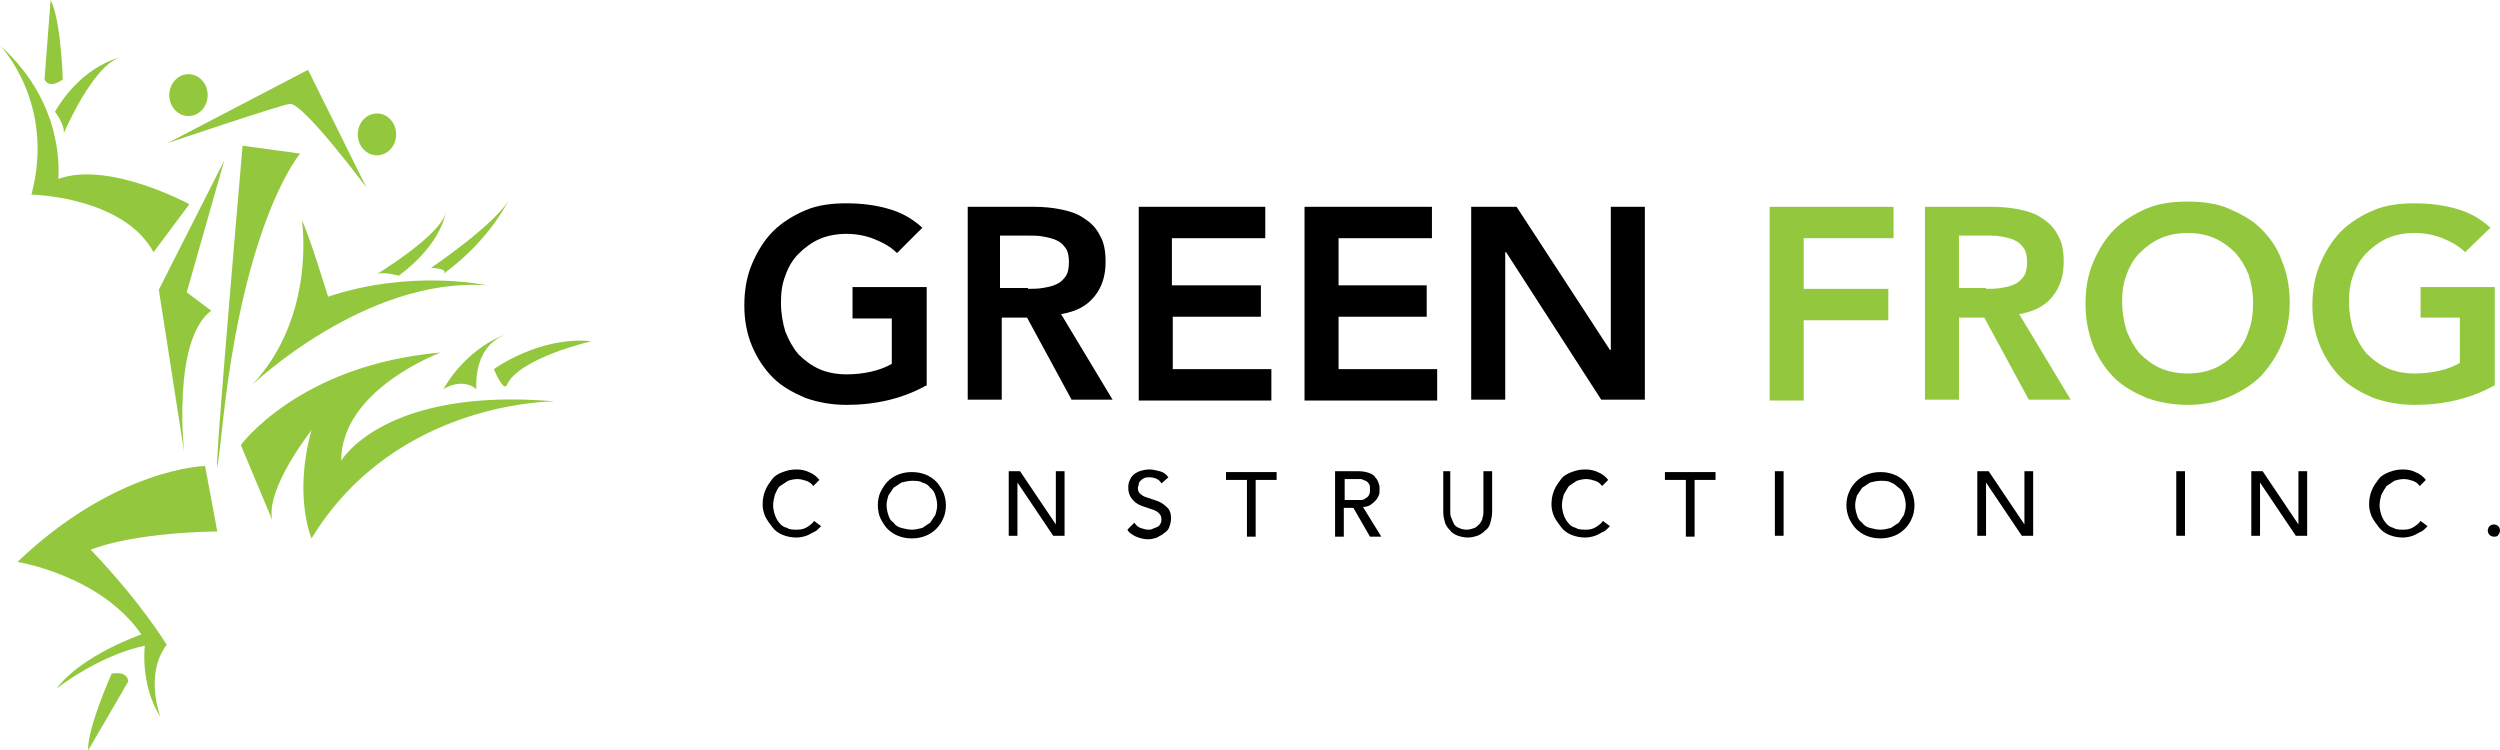 <?xml version="1.0" encoding="utf-8"?>
<!-- Generator: Adobe Illustrator 16.0.0, SVG Export Plug-In . SVG Version: 6.00 Build 0)  -->
<!DOCTYPE svg PUBLIC "-//W3C//DTD SVG 1.1//EN" "http://www.w3.org/Graphics/SVG/1.1/DTD/svg11.dtd">
<svg version="1.1" id="Layer_1" xmlns="http://www.w3.org/2000/svg" xmlns:xlink="http://www.w3.org/1999/xlink" x="0px" y="0px"
	 width="432.755px" height="129.902px" viewBox="-0.755 79.955 432.755 129.902"
	 enable-background="new -0.755 79.955 432.755 129.902" xml:space="preserve">
<g>
	<g>
		<path fill="#93C83E" d="M14.5,209.857c-0.151-3.928,4.079-13.293,4.079-13.293s2.719-0.604,2.87,1.359L14.5,209.857z"/>
		<g>
			<g>
				<path fill="#93C83E" d="M86.098,145.511"/>
			</g>
			<g>
				<path fill="#93C83E" d="M38.366,78.143"/>
			</g>
		</g>
		<path fill="#93C83E" d="M41.236,105.181l9.969,1.359c0,0-9.365,10.724-13.292,45.616
			C34.137,186.898,41.236,105.181,41.236,105.181z"/>
		<path fill="#93C83E" d="M-0.755,87.81c0,0,9.667,9.969,5.438,25.83c0,0,15.86,0.302,21.147,9.969l6.193-8.308
			c0,0-13.896-7.553-22.657-4.38C9.214,110.92,11.026,98.383-0.755,87.81z"/>
		<path fill="#93C83E" d="M36.856,171.943c-15.558,0.303-21.902,3.173-21.902,3.173c9.063,9.517,13.142,16.464,13.142,16.464
			c-3.927,5.137-1.058,12.537-1.058,12.537c-3.625-5.74-2.719-12.386-2.719-12.386c-8.005,1.661-15.256,7.401-15.256,7.401
			c4.229-5.74,14.652-9.365,14.652-9.365c-7.1-10.271-21.449-12.537-21.449-12.537c17.069-16.312,32.476-16.615,32.476-16.615
			L36.856,171.943z"/>
		<path fill="#93C83E" d="M40.934,156.99c0,0,10.121-13.896,34.59-16.011c0,0-17.22,6.344-17.22,18.73
			c0,0,7.401-12.839,37.007-10.271c0,0-27.491-0.302-42.143,23.715c0,0-3.172-7.401,0-18.73c0,0-8.006,10.121-6.797,15.559
			L40.934,156.99z"/>
		<path fill="#93C83E" d="M51.508,118.17c0,0,2.568,16.464-8.61,28.398c0,0,19.636-18.73,40.632-17.22c0,0-12.99-2.87-27.491,1.964
			C56.039,131.312,52.414,119.53,51.508,118.17z"/>
		<path fill="#93C83E" d="M28.246,104.727l24.319-12.688l10.121,20.392c0,0-11.027-14.803-13.292-14.5
			C46.976,98.383,28.246,104.727,28.246,104.727z"/>
		<path fill="#93C83E" d="M75.978,147.323c0,0,3.172-2.114,5.74,0c0,0-0.755-7.1,4.834-9.365
			C86.4,137.958,80.207,140.073,75.978,147.323z"/>
		<path fill="#93C83E" d="M87.004,146.568c-0.604,1.359-2.266-2.719-2.266-2.719s7.854-5.74,16.917-4.833
			C101.656,139.016,89.119,141.885,87.004,146.568z"/>
		<path fill="#93C83E" d="M8.761,99.29c0,0,1.812,2.417,1.511,3.776c0,0,5.287-12.537,10.271-13.292
			C20.542,89.773,13.746,90.831,8.761,99.29z"/>
		<path fill="#93C83E" d="M8.005,79.955c1.813,3.474,2.115,13.746,2.115,13.746s-2.266,1.812-3.172,0L8.005,79.955z"/>
		<path fill="#93C83E" d="M68.274,127.687c0,0-2.568-0.755-3.776-0.302c0,0,11.479-6.948,11.933-10.875
			C76.431,116.509,75.978,121.947,68.274,127.687z"/>
		<path fill="#93C83E" d="M75.978,127.385c0,0,1.208-0.906-2.115-1.058c0,0,11.782-8.005,13.595-12.084
			C87.458,114.243,84.437,121.191,75.978,127.385z"/>
		<ellipse fill="#93C83E" cx="64.498" cy="103.217" rx="3.323" ry="3.625"/>
		<ellipse fill="#93C83E" cx="31.871" cy="96.42" rx="3.323" ry="3.625"/>
		<path fill="#93C83E" d="M38.064,107.748l-11.329,22.355l4.38,28.096c0,0-2.115-19.335,4.683-24.471
			c-4.229-3.172-4.229-3.172-4.229-3.172L38.064,107.748z"/>
	</g>
	<path d="M159.508,146.719c-4.079,2.266-8.761,3.323-13.746,3.323c-2.568,0-4.984-0.453-7.099-1.208
		c-2.115-0.906-4.079-1.964-5.589-3.475c-1.511-1.51-2.719-3.323-3.625-5.438c-0.906-2.115-1.359-4.532-1.359-7.1
		c0-2.719,0.453-5.136,1.359-7.25c0.907-2.115,2.115-4.079,3.625-5.589c1.51-1.511,3.474-2.719,5.589-3.625s4.531-1.208,7.099-1.208
		s4.985,0.302,7.099,0.907c2.266,0.604,4.229,1.661,6.042,3.323l-4.38,4.38c-1.057-1.057-2.417-1.812-3.927-2.417
		c-1.51-0.604-3.172-0.906-4.833-0.906s-3.323,0.302-4.683,0.906c-1.359,0.604-2.568,1.51-3.625,2.568
		c-1.058,1.057-1.812,2.417-2.266,3.776c-0.604,1.511-0.755,3.021-0.755,4.683c0,1.812,0.302,3.474,0.755,4.985
		c0.604,1.51,1.359,2.87,2.266,3.927c1.057,1.057,2.266,1.963,3.625,2.568c1.359,0.604,3.021,0.907,4.683,0.907
		c1.511,0,2.87-0.152,4.229-0.454c1.359-0.302,2.568-0.755,3.625-1.359v-7.855h-6.797v-5.438h12.839v17.068H159.508z"/>
	<path d="M166.607,115.754h11.631c1.662,0,3.172,0.151,4.683,0.453c1.51,0.302,2.87,0.755,3.927,1.51
		c1.208,0.755,2.115,1.662,2.719,2.87c0.755,1.208,1.057,2.719,1.057,4.683c0,2.417-0.604,4.38-1.963,6.042s-3.172,2.568-5.74,3.021
		l8.912,14.803h-7.099l-7.704-14.199h-4.38v14.199h-5.891v-33.382H166.607z M177.181,129.953c0.906,0,1.661,0,2.567-0.151
		c0.906-0.151,1.662-0.302,2.266-0.604c0.755-0.302,1.208-0.755,1.661-1.359c0.454-0.604,0.604-1.511,0.604-2.568
		c0-0.906-0.151-1.812-0.604-2.417c-0.453-0.604-0.906-1.057-1.661-1.359c-0.755-0.302-1.36-0.453-2.266-0.604
		c-0.755-0.151-1.51-0.151-2.266-0.151h-5.136v9.063h4.834V129.953z"/>
	<path d="M196.212,115.754h22.053v5.438h-16.162v8.157h15.406v5.438h-15.255v9.063h17.069v5.438h-22.959v-33.533H196.212z"/>
	<path d="M225.062,115.754h22.054v5.438h-16.162v8.157h15.256v5.438h-15.256v9.063h17.068v5.438h-22.96V115.754z"/>
	<path d="M253.913,115.754h7.854l16.162,24.772h0.151v-24.772h5.892v33.382h-7.553l-16.465-25.527h-0.15v25.527h-5.892V115.754z"/>
	<path fill="#93C83E" d="M305.421,115.754h21.601v5.438h-15.559v8.761h14.652v5.438h-14.652v13.897h-5.891v-33.533H305.421z"/>
	<path fill="#93C83E" d="M332.459,115.754h11.631c1.661,0,3.172,0.151,4.682,0.453c1.512,0.302,2.871,0.755,3.928,1.51
		c1.209,0.755,2.115,1.662,2.719,2.87c0.756,1.208,1.058,2.719,1.058,4.683c0,2.417-0.604,4.38-1.964,6.042s-3.172,2.568-5.74,3.021
		l8.912,14.803h-7.25l-7.703-14.199h-4.381v14.199h-5.891V115.754z M343.032,129.953c0.906,0,1.661,0,2.567-0.151
		c0.906-0.151,1.662-0.302,2.266-0.604c0.756-0.302,1.209-0.755,1.662-1.359c0.453-0.604,0.604-1.511,0.604-2.568
		c0-0.906-0.15-1.812-0.604-2.417c-0.453-0.604-0.906-1.057-1.662-1.359c-0.604-0.302-1.359-0.453-2.266-0.604
		c-0.755-0.151-1.51-0.151-2.266-0.151h-4.984v9.063h4.683V129.953z"/>
	<path fill="#93C83E" d="M360.252,132.521c0-2.719,0.453-5.136,1.359-7.25s2.114-4.079,3.625-5.589
		c1.511-1.511,3.475-2.719,5.589-3.625c2.114-0.907,4.531-1.208,7.099-1.208c2.568,0,4.985,0.302,7.1,1.208
		c2.115,0.906,4.078,1.963,5.589,3.474c1.511,1.51,2.87,3.323,3.626,5.588c0.906,2.115,1.359,4.532,1.359,7.25
		c0,2.568-0.453,4.985-1.359,7.1c-0.906,2.114-2.115,3.927-3.626,5.588c-1.511,1.512-3.474,2.72-5.589,3.626
		c-2.114,0.906-4.531,1.359-7.1,1.359c-2.567,0-4.984-0.453-7.099-1.208c-2.114-0.906-4.078-1.964-5.589-3.475
		c-1.511-1.51-2.719-3.323-3.625-5.438C360.705,137.505,360.252,135.239,360.252,132.521z M366.596,132.218
		c0,1.812,0.303,3.474,0.756,4.984c0.604,1.511,1.359,2.87,2.266,3.927c1.057,1.058,2.266,1.964,3.625,2.568
		c1.359,0.604,3.021,0.906,4.682,0.906c1.662,0,3.324-0.301,4.684-0.906c1.359-0.604,2.567-1.51,3.625-2.568
		c1.057-1.057,1.812-2.417,2.266-3.927c0.604-1.51,0.755-3.172,0.755-4.984c0-1.662-0.302-3.172-0.755-4.683
		c-0.604-1.51-1.359-2.719-2.266-3.776c-1.058-1.057-2.266-1.963-3.625-2.568c-1.359-0.604-3.021-0.906-4.684-0.906
		c-1.661,0-3.322,0.302-4.682,0.906c-1.359,0.604-2.568,1.511-3.625,2.568c-1.058,1.058-1.812,2.417-2.266,3.776
		C366.747,129.046,366.596,130.557,366.596,132.218z"/>
	<path fill="#93C83E" d="M430.942,146.719c-4.078,2.266-8.761,3.323-13.745,3.323c-2.568,0-4.984-0.453-7.1-1.208
		c-2.114-0.906-4.078-1.964-5.589-3.475c-1.511-1.51-2.719-3.323-3.625-5.438c-0.906-2.115-1.359-4.532-1.359-7.1
		c0-2.719,0.453-5.136,1.359-7.25c0.906-2.115,2.114-4.079,3.625-5.589c1.511-1.511,3.475-2.719,5.589-3.625
		c2.115-0.906,4.531-1.208,7.1-1.208c2.567,0,4.984,0.302,7.1,0.907c2.266,0.604,4.229,1.661,6.042,3.323l-4.381,4.229
		c-1.058-1.058-2.417-1.812-3.927-2.417c-1.511-0.604-3.173-0.906-4.834-0.906c-1.662,0-3.323,0.302-4.683,0.906
		c-1.359,0.604-2.567,1.511-3.625,2.568c-1.058,1.058-1.812,2.417-2.266,3.776c-0.604,1.51-0.756,3.021-0.756,4.683
		c0,1.812,0.303,3.474,0.756,4.984c0.604,1.511,1.359,2.87,2.266,3.927c1.058,1.058,2.266,1.964,3.625,2.568
		c1.359,0.604,3.021,0.906,4.683,0.906c1.511,0,2.87-0.15,4.229-0.453c1.359-0.302,2.567-0.755,3.625-1.359v-7.854h-6.797v-5.287
		h12.839v17.068H430.942z"/>
	<path d="M140.022,164.09c-0.302-0.453-0.755-0.756-1.208-0.906c-0.453-0.151-1.057-0.303-1.51-0.303
		c-0.604,0-1.208,0.151-1.662,0.303c-0.453,0.302-0.906,0.604-1.359,0.906c-0.454,0.302-0.604,0.906-0.907,1.51
		c-0.151,0.604-0.302,1.209-0.302,1.812c0,0.604,0.151,1.209,0.302,1.662c0.151,0.453,0.454,1.057,0.755,1.359
		c0.302,0.453,0.755,0.756,1.359,0.906c0.453,0.303,1.058,0.303,1.813,0.303c0.604,0,1.208-0.152,1.661-0.453
		c0.453-0.303,0.906-0.605,1.208-1.059l1.208,0.906c-0.151,0.152-0.302,0.303-0.453,0.453c-0.151,0.152-0.453,0.453-0.906,0.605
		c-0.302,0.15-0.755,0.453-1.208,0.604c-0.453,0.151-1.057,0.303-1.662,0.303c-0.906,0-1.662-0.151-2.417-0.453
		c-0.755-0.303-1.36-0.756-1.813-1.359c-0.453-0.605-0.906-1.209-1.208-1.813c-0.302-0.755-0.453-1.359-0.453-2.114
		c0-0.906,0.151-1.662,0.453-2.417c0.302-0.755,0.755-1.359,1.208-1.964c0.453-0.604,1.058-0.906,1.813-1.208
		c0.755-0.302,1.51-0.453,2.417-0.453c0.755,0,1.511,0.151,2.115,0.453c0.755,0.302,1.359,0.755,1.812,1.359L140.022,164.09z"/>
	<path d="M157.091,173.152c-0.906,0-1.662-0.15-2.417-0.453c-0.755-0.303-1.36-0.756-1.813-1.209s-0.906-1.207-1.208-1.812
		c-0.302-0.604-0.453-1.51-0.453-2.266c0-0.755,0.151-1.661,0.453-2.266c0.302-0.604,0.755-1.359,1.208-1.812
		s1.058-0.906,1.813-1.208c0.755-0.302,1.51-0.453,2.417-0.453s1.662,0.151,2.417,0.453c0.755,0.302,1.359,0.755,1.812,1.208
		s0.906,1.209,1.208,1.812c0.302,0.756,0.453,1.511,0.453,2.266c0,0.756-0.151,1.662-0.453,2.266
		c-0.302,0.756-0.755,1.359-1.208,1.812s-1.058,0.906-1.812,1.209C158.752,173.002,157.997,173.152,157.091,173.152z
		 M157.091,171.643c0.604,0,1.208-0.152,1.812-0.303c0.453-0.303,0.906-0.604,1.359-0.906c0.302-0.453,0.604-0.906,0.907-1.359
		c0.151-0.604,0.302-1.058,0.302-1.662c0-0.604-0.151-1.208-0.302-1.661c-0.151-0.604-0.454-1.058-0.907-1.359
		c-0.302-0.453-0.755-0.755-1.359-0.906c-0.453-0.302-1.057-0.302-1.812-0.302c-0.604,0-1.208,0.15-1.812,0.302
		c-0.453,0.302-0.906,0.604-1.359,0.906c-0.302,0.453-0.604,0.906-0.906,1.359c-0.151,0.604-0.302,1.058-0.302,1.661
		c0,0.604,0.151,1.209,0.302,1.662c0.151,0.604,0.453,1.057,0.906,1.359c0.302,0.453,0.755,0.756,1.359,0.906
		S156.487,171.643,157.091,171.643z"/>
	<path d="M173.857,161.521h1.963l6.193,9.215l0,0v-9.215h1.51v11.178h-1.963l-6.193-9.214l0,0v9.214h-1.51V161.521z"/>
	<path d="M195.608,170.434c0.302,0.453,0.604,0.756,1.057,0.906s0.907,0.303,1.36,0.303c0.302,0,0.453,0,0.755-0.152
		c0.302-0.15,0.453-0.15,0.755-0.301c0.302-0.152,0.453-0.303,0.604-0.605c0.151-0.301,0.151-0.453,0.151-0.755
		c0-0.453-0.151-0.755-0.453-1.058c-0.302-0.302-0.604-0.453-1.058-0.604c-0.453-0.151-0.906-0.303-1.359-0.453
		c-0.453-0.151-0.906-0.303-1.359-0.604s-0.755-0.604-1.057-1.058c-0.302-0.453-0.453-1.057-0.453-1.661
		c0-0.302,0-0.604,0.151-1.058c0.151-0.302,0.302-0.755,0.604-1.057c0.302-0.303,0.755-0.604,1.208-0.756
		c0.453-0.15,1.058-0.302,1.662-0.302s1.208,0.151,1.812,0.302c0.604,0.151,1.058,0.453,1.511,1.058l-1.208,1.058
		c-0.151-0.303-0.453-0.604-0.755-0.756c-0.302-0.15-0.755-0.302-1.208-0.302s-0.755,0-1.057,0.151
		c-0.302,0.15-0.453,0.302-0.604,0.453c-0.151,0.15-0.302,0.302-0.302,0.604c0,0.151-0.151,0.453-0.151,0.604
		c0,0.453,0.151,0.906,0.453,1.058c0.302,0.302,0.604,0.453,1.058,0.604c0.453,0.151,0.906,0.303,1.359,0.453
		c0.453,0.151,0.906,0.303,1.359,0.604s0.755,0.604,1.058,0.906c0.302,0.453,0.453,0.906,0.453,1.661
		c0,0.605-0.151,1.059-0.302,1.512s-0.453,0.754-0.906,1.057c-0.302,0.303-0.755,0.453-1.208,0.756
		c-0.453,0.15-0.906,0.302-1.51,0.302c-0.755,0-1.36-0.151-2.115-0.453c-0.604-0.302-1.208-0.604-1.511-1.208L195.608,170.434z"/>
	<path d="M215.094,163.032h-3.625v-1.359h8.761v1.359h-3.626v9.818h-1.51V163.032L215.094,163.032z"/>
	<path d="M230.5,161.521h3.928c0.756,0,1.359,0.151,1.812,0.303c0.453,0.15,0.906,0.453,1.058,0.755
		c0.302,0.302,0.453,0.604,0.604,1.058c0.15,0.302,0.15,0.755,0.15,1.057c0,0.303,0,0.756-0.15,1.058
		c-0.151,0.302-0.303,0.604-0.604,0.906s-0.453,0.453-0.906,0.755c-0.302,0.151-0.755,0.303-1.208,0.303l3.172,5.136h-1.964
		l-2.87-4.985h-1.661v4.985h-1.511v-11.329H230.5z M232.012,166.506h1.963c0.303,0,0.604,0,0.906,0c0.303,0,0.604-0.15,0.756-0.302
		c0.302-0.151,0.453-0.302,0.604-0.604c0.151-0.302,0.151-0.604,0.151-0.906c0-0.453,0-0.755-0.151-0.906
		c-0.15-0.302-0.302-0.453-0.604-0.604c-0.303-0.151-0.453-0.151-0.756-0.303c-0.302,0-0.604,0-0.906,0h-1.963V166.506z"/>
	<path d="M250.288,161.521v6.948c0,0.302,0,0.755,0.151,1.058c0.15,0.302,0.302,0.756,0.453,1.057
		c0.15,0.303,0.453,0.605,0.906,0.756c0.302,0.15,0.755,0.303,1.359,0.303c0.453,0,0.906-0.152,1.359-0.303
		c0.302-0.15,0.604-0.453,0.906-0.756c0.15-0.301,0.453-0.604,0.453-1.057c0.15-0.303,0.15-0.756,0.15-1.058v-6.948h1.512v7.1
		c0,0.604-0.152,1.208-0.303,1.812c-0.15,0.604-0.453,1.057-0.906,1.359c-0.453,0.453-0.906,0.756-1.359,0.906
		c-0.453,0.151-1.058,0.303-1.662,0.303c-0.604,0-1.208-0.151-1.661-0.303c-0.453-0.15-1.058-0.453-1.359-0.906
		c-0.453-0.453-0.755-0.906-0.906-1.359c-0.151-0.604-0.302-1.058-0.302-1.812v-7.1H250.288z"/>
	<path d="M276.57,164.09c-0.302-0.453-0.755-0.756-1.208-0.906c-0.453-0.151-1.058-0.303-1.511-0.303
		c-0.604,0-1.208,0.151-1.661,0.303c-0.453,0.302-0.907,0.604-1.36,0.906c-0.301,0.453-0.604,0.906-0.906,1.51
		c-0.15,0.604-0.301,1.209-0.301,1.812c0,0.604,0.15,1.209,0.301,1.662c0.152,0.453,0.453,1.057,0.756,1.359
		c0.303,0.453,0.756,0.756,1.359,0.906c0.453,0.303,1.058,0.303,1.812,0.303c0.604,0,1.209-0.152,1.662-0.453
		c0.453-0.303,0.906-0.605,1.208-1.059l1.208,0.906c-0.15,0.152-0.302,0.303-0.453,0.453c-0.15,0.152-0.453,0.453-0.906,0.605
		c-0.302,0.15-0.755,0.453-1.208,0.604c-0.453,0.151-1.058,0.303-1.661,0.303c-0.906,0-1.662-0.151-2.418-0.453
		c-0.754-0.303-1.359-0.756-1.812-1.359c-0.453-0.605-0.906-1.209-1.208-1.813c-0.302-0.755-0.453-1.359-0.453-2.114
		c0-0.906,0.151-1.662,0.453-2.417s0.755-1.359,1.208-1.964c0.453-0.604,1.059-0.906,1.812-1.208
		c0.756-0.302,1.512-0.453,2.418-0.453c0.755,0,1.51,0.151,2.114,0.453c0.755,0.302,1.359,0.755,1.812,1.359L276.57,164.09z"/>
	<path d="M291.071,163.032h-3.625v-1.359h8.761v1.359h-3.625v9.818h-1.511V163.032L291.071,163.032z"/>
	<path d="M306.479,161.521h1.51v11.178h-1.51V161.521z"/>
	<path d="M324.756,173.152c-0.906,0-1.662-0.15-2.418-0.453c-0.755-0.303-1.359-0.756-1.812-1.209s-0.906-1.207-1.208-1.812
		c-0.302-0.755-0.453-1.51-0.453-2.266c0-0.755,0.151-1.661,0.453-2.266c0.302-0.755,0.755-1.359,1.208-1.812
		s1.058-0.906,1.812-1.208c0.756-0.302,1.512-0.453,2.418-0.453s1.661,0.151,2.416,0.453c0.756,0.302,1.359,0.755,1.812,1.208
		s0.906,1.209,1.209,1.812c0.302,0.756,0.453,1.511,0.453,2.266c0,0.756-0.151,1.662-0.453,2.266
		c-0.303,0.756-0.756,1.359-1.209,1.812s-1.057,0.906-1.812,1.209C326.417,173.002,325.51,173.152,324.756,173.152z
		 M324.756,171.643c0.604,0,1.208-0.152,1.812-0.303c0.453-0.303,0.906-0.604,1.359-0.906c0.302-0.453,0.604-0.906,0.906-1.359
		c0.15-0.604,0.302-1.058,0.302-1.662c0-0.604-0.151-1.208-0.302-1.661c-0.151-0.604-0.453-1.058-0.906-1.359
		s-0.756-0.755-1.359-0.906c-0.453-0.302-1.059-0.302-1.812-0.302c-0.605,0-1.209,0.15-1.812,0.302
		c-0.454,0.302-0.907,0.604-1.36,0.906c-0.302,0.453-0.604,0.906-0.906,1.359c-0.151,0.604-0.302,1.058-0.302,1.661
		c0,0.604,0.15,1.209,0.302,1.662c0.151,0.604,0.453,1.057,0.906,1.359c0.302,0.453,0.755,0.756,1.36,0.906
		C323.547,171.49,324.15,171.643,324.756,171.643z"/>
	<path d="M341.521,161.521h1.964l6.192,9.215l0,0v-9.215h1.512v11.178h-1.965l-6.192-9.214l0,0v9.214h-1.511V161.521z"/>
	<path d="M375.961,161.521h1.51v11.178h-1.51V161.521z"/>
	<path d="M388.951,161.521h1.963l6.193,9.215l0,0v-9.215h1.511v11.178h-1.964l-6.193-9.214l0,0v9.214h-1.51V161.521z"/>
	<path d="M418.104,164.09c-0.302-0.453-0.755-0.756-1.208-0.906c-0.453-0.151-1.058-0.303-1.511-0.303
		c-0.604,0-1.209,0.151-1.662,0.303c-0.453,0.302-0.906,0.604-1.359,0.906c-0.302,0.453-0.604,0.906-0.906,1.51
		c-0.15,0.604-0.302,1.209-0.302,1.812c0,0.604,0.151,1.209,0.302,1.662c0.151,0.453,0.453,1.057,0.756,1.359
		c0.302,0.453,0.755,0.756,1.359,0.906c0.453,0.303,1.057,0.303,1.812,0.303c0.604,0,1.208-0.152,1.661-0.453
		c0.453-0.303,0.906-0.605,1.209-1.059l1.208,0.906c-0.151,0.152-0.302,0.303-0.453,0.453c-0.151,0.152-0.453,0.453-0.906,0.605
		c-0.302,0.15-0.755,0.453-1.208,0.604c-0.453,0.151-1.058,0.303-1.662,0.303c-0.906,0-1.661-0.151-2.417-0.453
		c-0.755-0.303-1.359-0.756-1.812-1.359c-0.453-0.605-0.906-1.209-1.208-1.813c-0.302-0.755-0.453-1.359-0.453-2.114
		c0-0.906,0.151-1.662,0.453-2.417s0.755-1.359,1.208-1.964c0.453-0.604,1.058-0.906,1.812-1.208
		c0.756-0.302,1.511-0.453,2.417-0.453c0.756,0,1.511,0.151,2.115,0.453c0.755,0.302,1.359,0.755,1.812,1.359L418.104,164.09z"/>
	<path d="M430.942,172.851c-0.302,0-0.604-0.151-0.755-0.302c-0.151-0.152-0.303-0.453-0.303-0.756s0.151-0.604,0.303-0.756
		c0.151-0.15,0.453-0.301,0.755-0.301c0.303,0,0.604,0.15,0.756,0.301c0.15,0.152,0.302,0.453,0.302,0.756s-0.151,0.604-0.302,0.756
		C431.547,172.851,431.245,172.851,430.942,172.851z"/>
</g>
</svg>
